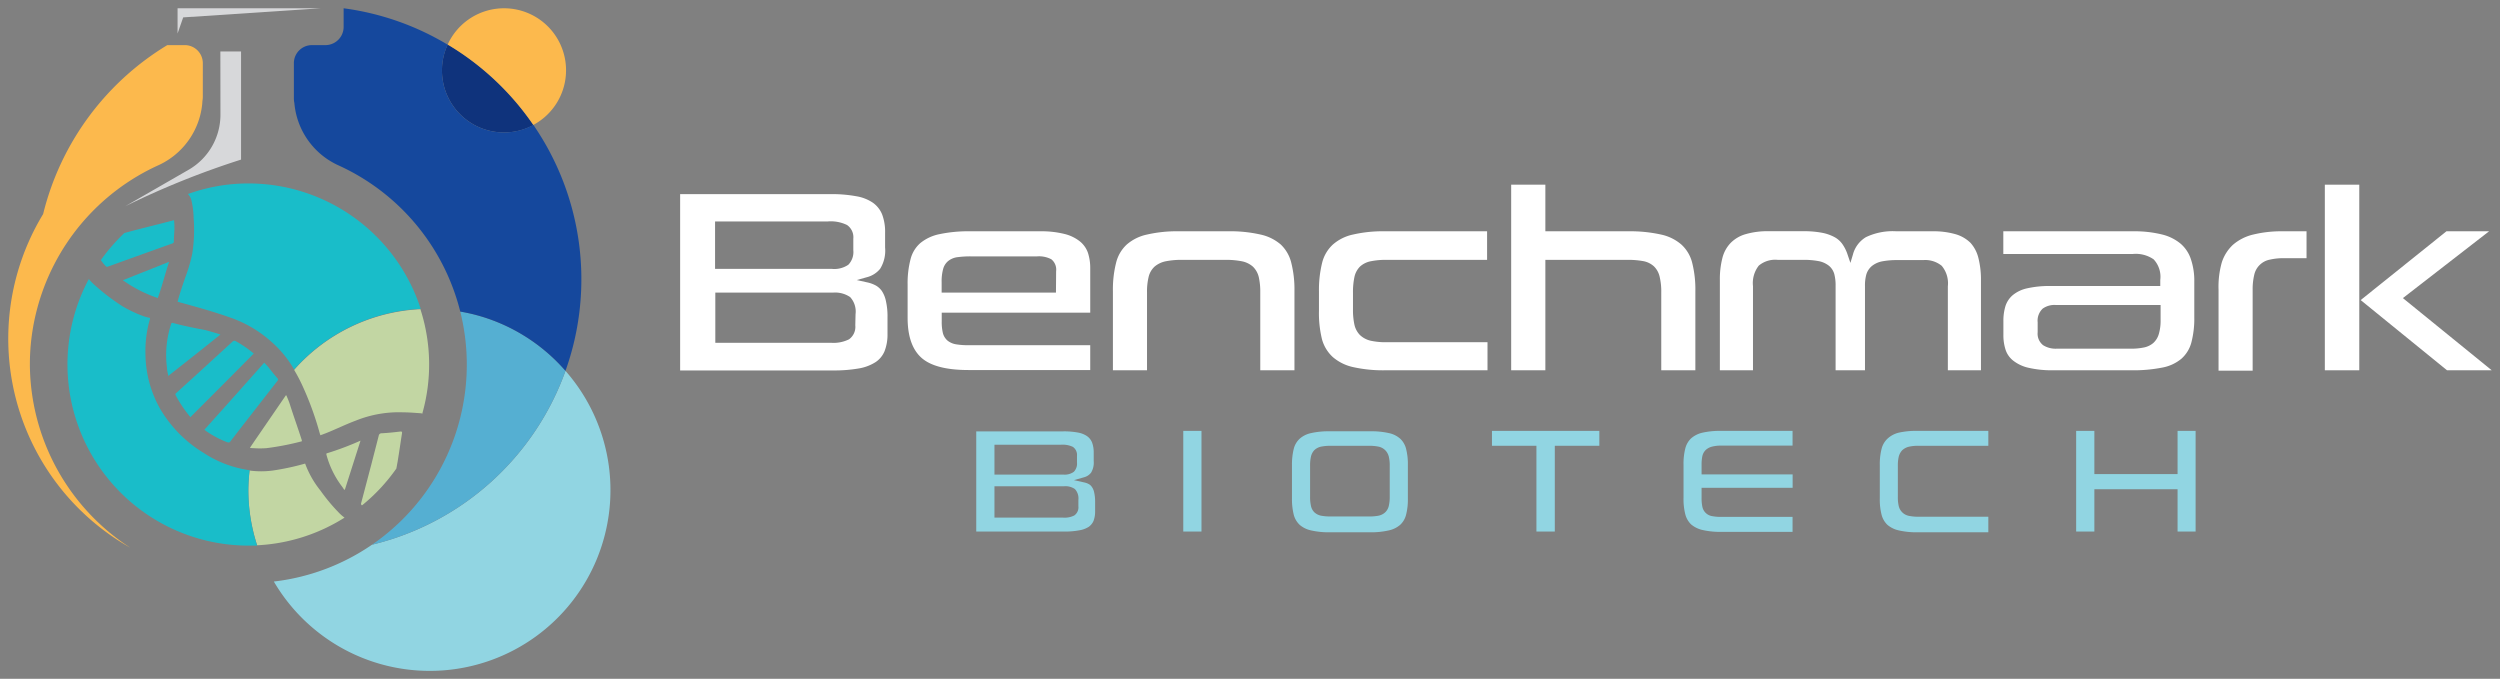 <svg xmlns="http://www.w3.org/2000/svg" id="Layer_1" data-name="Layer 1" viewBox="0 0 302 82"><rect x="0" y="0" width="302" height="82" fill="#808080" stroke="none"/><defs><style>.cls-1{fill:#91d5e2;}.cls-2{fill:#0f337c;}.cls-3{fill:#fcb94d;}.cls-4{fill:#55afd2;}.cls-5{fill:#c2d6a3;}.cls-6{fill:#19bdc9;}.cls-7{fill:#d7d8da;}.cls-8{fill:#15489d;}.cls-9{fill:#fff;}</style></defs><path class="cls-1" d="M131.91,58.84a1.08,1.08,0,0,0-.38-.36,2,2,0,0,0-.55-.2L129.73,58l1.24-.35a1.59,1.59,0,0,0,.83-.55,2.34,2.34,0,0,0,.32-1.41v-1a3.43,3.43,0,0,0-.2-1.24,1.73,1.73,0,0,0-.6-.76,2.82,2.82,0,0,0-1.12-.44,9.21,9.21,0,0,0-1.79-.14H117.93V64.21h10.66a9.17,9.17,0,0,0,1.8-.15,3,3,0,0,0,1.13-.42,1.71,1.71,0,0,0,.58-.72,3.21,3.21,0,0,0,.19-1.17V60.63a4.91,4.91,0,0,0-.11-1.12A1.74,1.74,0,0,0,131.91,58.84Zm-11.78-5.12h8.05a2.9,2.9,0,0,1,1.42.26,1.18,1.18,0,0,1,.5,1.08v.81a1.4,1.4,0,0,1-.39,1.13,1.87,1.87,0,0,1-1.25.33h-8.33Zm10.14,7.45a1.19,1.19,0,0,1-.5,1.1,2.56,2.56,0,0,1-1.33.26h-8.31V58.74h8.41a2,2,0,0,1,1.31.34,1.65,1.65,0,0,1,.42,1.3Z"></path><rect class="cls-1" x="142.94" y="52.05" width="2.2" height="12.16"></rect><path class="cls-1" d="M169.15,53a3,3,0,0,0-1.36-.68,9.6,9.6,0,0,0-2.28-.22h-4.87a9.62,9.62,0,0,0-2.27.22A3,3,0,0,0,157,53a2.49,2.49,0,0,0-.71,1.2,7.88,7.88,0,0,0-.22,2v4a7.82,7.82,0,0,0,.22,2,2.58,2.58,0,0,0,.71,1.2,3.1,3.1,0,0,0,1.36.67,9.56,9.56,0,0,0,2.27.23h4.87a9.53,9.53,0,0,0,2.28-.23,3.1,3.1,0,0,0,1.36-.67,2.46,2.46,0,0,0,.71-1.2,7.38,7.38,0,0,0,.22-2v-4a7.44,7.44,0,0,0-.22-2A2.49,2.49,0,0,0,169.15,53ZM167.88,60a4.85,4.85,0,0,1-.11,1.1,1.57,1.57,0,0,1-.44.79,1.67,1.67,0,0,1-.83.41,5.78,5.78,0,0,1-1.11.09h-4.62a6.13,6.13,0,0,1-1.16-.09,1.67,1.67,0,0,1-.83-.41,1.51,1.51,0,0,1-.42-.8,4.82,4.82,0,0,1-.1-1.09V56.25a4.63,4.63,0,0,1,.1-1.07,1.65,1.65,0,0,1,.41-.8,1.69,1.69,0,0,1,.83-.43,6.21,6.21,0,0,1,1.17-.1h4.62a5.88,5.88,0,0,1,1.12.1,1.62,1.62,0,0,1,.82.43,1.66,1.66,0,0,1,.44.79,4.6,4.6,0,0,1,.11,1.08Z"></path><polygon class="cls-1" points="180.23 53.85 185.6 53.85 185.6 64.21 187.82 64.21 187.82 53.85 193.2 53.85 193.2 52.05 180.23 52.05 180.23 53.85"></polygon><path class="cls-1" d="M205.65,52.27a3.11,3.11,0,0,0-1.36.68,2.52,2.52,0,0,0-.7,1.2,7.49,7.49,0,0,0-.22,2v4a7.38,7.38,0,0,0,.22,2,2.57,2.57,0,0,0,.7,1.2,3.22,3.22,0,0,0,1.36.67,9.56,9.56,0,0,0,2.27.23h8.62V62.44h-8.62a5.63,5.63,0,0,1-1.09-.09,1.43,1.43,0,0,1-1.19-1.16,4.92,4.92,0,0,1-.09-1V58.93h11V57.31h-11V56.12a4.88,4.88,0,0,1,.09-1,1.48,1.48,0,0,1,.41-.76,1.71,1.71,0,0,1,.78-.41,4.16,4.16,0,0,1,1.09-.12h8.62V52.05h-8.62A9.68,9.68,0,0,0,205.65,52.27Z"></path><path class="cls-1" d="M229.35,52.27A3.06,3.06,0,0,0,228,53a2.52,2.52,0,0,0-.7,1.2,7.49,7.49,0,0,0-.22,2v4a7.38,7.38,0,0,0,.22,2,2.57,2.57,0,0,0,.7,1.2,3.16,3.16,0,0,0,1.36.67,9.56,9.56,0,0,0,2.27.23h8.56V62.42h-8.41a5.44,5.44,0,0,1-1.16-.1,1.57,1.57,0,0,1-1.26-1.22,4.63,4.63,0,0,1-.1-1.07V56.27a4.75,4.75,0,0,1,.1-1.07,1.76,1.76,0,0,1,.42-.8,1.79,1.79,0,0,1,.83-.44,5.2,5.2,0,0,1,1.15-.11h8.43v-1.8h-8.56A9.62,9.62,0,0,0,229.35,52.27Z"></path><polygon class="cls-1" points="263.05 52.05 263.05 57.27 253 57.27 253 52.05 250.8 52.05 250.8 64.21 253 64.21 253 59.1 263.05 59.1 263.05 64.21 265.23 64.21 265.23 52.05 263.05 52.05"></polygon><path class="cls-1" d="M44.94,65.8a26.29,26.29,0,0,1-11.86,4.45A21.83,21.83,0,1,0,68.31,44.8,33.07,33.07,0,0,1,44.94,65.8Z"></path><path class="cls-2" d="M54.08,5.38a7.37,7.37,0,0,0-.69,3.11A7.49,7.49,0,0,0,60.88,16a7.42,7.42,0,0,0,3.55-.89A33,33,0,0,0,54.08,5.38Z"></path><path class="cls-3" d="M60.88,1a7.48,7.48,0,0,0-6.8,4.38,33,33,0,0,1,10.35,9.71A7.49,7.49,0,0,0,60.88,1Z"></path><path class="cls-3" d="M22.32,5.45H20.21a33.07,33.07,0,0,0-15,20.41A29,29,0,0,0,15.75,66.17a26.53,26.53,0,0,1-12.14-22,26.06,26.06,0,0,1,.85-6.77A26.47,26.47,0,0,1,19.05,20a9.13,9.13,0,0,0,5.39-7.57c0-.24.06-.47.06-.71V7.63A2.18,2.18,0,0,0,22.32,5.45Z"></path><path class="cls-4" d="M68.31,44.8a21.81,21.81,0,0,0-9.42-6.33,21.12,21.12,0,0,0-3.29-.83A26.39,26.39,0,0,1,45.27,65.57l-.33.23A33.07,33.07,0,0,0,68.31,44.8Z"></path><path class="cls-5" d="M50.82,37.35a21.75,21.75,0,0,0-15.29,7.33c.32.54.63,1.11.91,1.71a37.22,37.22,0,0,1,2.17,5.9l.09.29.62-.23c1.25-.49,2.42-1.08,3.66-1.54a13.9,13.9,0,0,1,5.73-1c.74,0,1.49.07,2.23.12L51,50a21.64,21.64,0,0,0-.21-12.63Z"></path><path class="cls-5" d="M39.55,54.74c-.15,0-.14.14-.1.25a11.06,11.06,0,0,0,1.88,3.8c.09.12.16.24.24.36h.09l1.89-5.92h0A35.83,35.83,0,0,1,39.55,54.74Z"></path><path class="cls-5" d="M48.36,52.13c-.75.09-1.49.17-2.25.21a.34.34,0,0,0-.36.29c-.29,1.15-.59,2.29-.88,3.43-.42,1.58-.83,3.16-1.25,4.74a.23.23,0,0,0,.11.25,21.9,21.9,0,0,0,4.15-4.45l.15-.82c.19-1.14.35-2.29.53-3.43C48.58,52.22,48.58,52.1,48.36,52.13Z"></path><path class="cls-5" d="M38.71,59.26A11.53,11.53,0,0,1,36.86,56a30.2,30.2,0,0,1-3.91.84,10.49,10.49,0,0,1-2.8,0A22.66,22.66,0,0,0,30,59.15a21.64,21.64,0,0,0,1.07,6.72,21.72,21.72,0,0,0,10.55-3.34,5.55,5.55,0,0,1-.58-.49A22.35,22.35,0,0,1,38.71,59.26Z"></path><path class="cls-5" d="M30.62,54.14a11.33,11.33,0,0,0,1.55,0,32.71,32.71,0,0,0,4.17-.8c.15,0,.14-.11.1-.22-.47-1.47-1-2.92-1.45-4.36-.12-.35-.27-.7-.4-1h-.06L30.9,53.05l-.68,1,0,.07Z"></path><path class="cls-6" d="M13,32.22c2.61-.94,5.23-1.89,7.85-2.82a.22.22,0,0,0,.15-.23c0-.51.06-1,.07-1.51,0-.34,0-.69-.05-1.06-2,.53-4,1-6,1.55a22.66,22.66,0,0,0-2.84,3.27,6.44,6.44,0,0,0,.6.74A.24.24,0,0,0,13,32.22Z"></path><path class="cls-6" d="M30,22.16a21.5,21.5,0,0,0-7.3,1.28,1.68,1.68,0,0,1,.45.88,10.14,10.14,0,0,1,.24,2,18.65,18.65,0,0,1-.16,4.29,18.3,18.3,0,0,1-.83,2.85c-.32.91-.63,1.84-.9,2.8,0,.06,0,.11-.05.19l.55.15c2,.55,4,1.11,5.87,1.78a14.55,14.55,0,0,1,4.94,2.93,13,13,0,0,1,2.72,3.33,21.75,21.75,0,0,1,15.29-7.33A21.88,21.88,0,0,0,30,22.16Z"></path><path class="cls-6" d="M24.76,39.86c-1.3-.24-2.61-.5-3.92-.86a.16.16,0,0,0-.15.09,12,12,0,0,0-.52,5.32c0,.29.09.6.16,1,2.12-1.67,4.19-3.3,6.3-5l-.29-.1C25.81,40.16,25.28,40,24.76,39.86Z"></path><path class="cls-6" d="M30.15,56.8a13.41,13.41,0,0,1-5.52-2.07,15.29,15.29,0,0,1-5.35-5.46,13.69,13.69,0,0,1-1.71-6.51,13.89,13.89,0,0,1,.54-4.21.66.66,0,0,0,0-.15,4.39,4.39,0,0,1-.79-.21A15.19,15.19,0,0,1,14.8,37a25.63,25.63,0,0,1-3.57-2.75,6.39,6.39,0,0,1-.5-.54A21.89,21.89,0,0,0,30,65.91h0c.35,0,.7,0,1.06,0A21.64,21.64,0,0,1,30,59.15,22.66,22.66,0,0,1,30.15,56.8Z"></path><path class="cls-6" d="M14.84,33.85A15.89,15.89,0,0,0,19.06,36c.52-1.42.88-2.91,1.36-4.35l-.05,0Z"></path><path class="cls-6" d="M32.39,44.32c-.14-.17-.31-.33-.47-.51-2.41,2.72-4.81,5.41-7.23,8.1l.25.19a11.82,11.82,0,0,0,2.48,1.31c.19.07.3.06.39-.06.68-.89,1.37-1.77,2.06-2.66L33.52,46a.2.2,0,0,0,0-.3C33.12,45.24,32.75,44.78,32.39,44.32Z"></path><path class="cls-6" d="M21.2,47.71A15.33,15.33,0,0,0,23,50.39c2.57-2.56,5.11-5.11,7.65-7.68a13.2,13.2,0,0,0-2.14-1.48c-.16-.09-.26-.09-.38,0l-4.37,4-2.51,2.28A.21.21,0,0,0,21.2,47.71Z"></path><path class="cls-7" d="M26.63,13.86A7.67,7.67,0,0,1,22.8,20.5l-7.68,4.42a101.15,101.15,0,0,1,14-5.64V6.22h-2.5Z"></path><polygon class="cls-7" points="38.75 1 21.45 1 21.45 4.05 22.13 2.1 38.75 1"></polygon><path class="cls-8" d="M60.88,16a7.49,7.49,0,0,1-7.49-7.49,7.37,7.37,0,0,1,.69-3.11A32.77,32.77,0,0,0,41.51,1V3.24a2.2,2.2,0,0,1-2.2,2.21H37.68A2.18,2.18,0,0,0,35.5,7.63v4.1c0,.24,0,.47.06.71A9.12,9.12,0,0,0,40.94,20,26.44,26.44,0,0,1,55.6,37.64a21.12,21.12,0,0,1,3.29.83,21.81,21.81,0,0,1,9.42,6.33,32.86,32.86,0,0,0-3.88-29.71A7.42,7.42,0,0,1,60.88,16Z"></path><path class="cls-9" d="M106.54,35.17a2.26,2.26,0,0,0-.74-.68,3.81,3.81,0,0,0-1-.37l-1.31-.29,1.29-.36a3,3,0,0,0,1.54-1,4.15,4.15,0,0,0,.6-2.56v-1.8a5.91,5.91,0,0,0-.36-2.21,3.22,3.22,0,0,0-1.1-1.4,5,5,0,0,0-2-.79,16.43,16.43,0,0,0-3.13-.26H82.16v21.3h18.5a17.38,17.38,0,0,0,3.13-.25,5.41,5.41,0,0,0,2-.77,2.93,2.93,0,0,0,1.07-1.32,5.53,5.53,0,0,0,.35-2.09V38.37a8.36,8.36,0,0,0-.19-2A3.51,3.51,0,0,0,106.54,35.17ZM86.38,26.75H100a4.49,4.49,0,0,1,2.32.43,1.79,1.79,0,0,1,.76,1.65v1.39a2.21,2.21,0,0,1-.6,1.76,3,3,0,0,1-2,.5H86.38ZM103.32,39.3a1.85,1.85,0,0,1-.76,1.69,4.19,4.19,0,0,1-2.15.42h-14V35.35h14.19a3.21,3.21,0,0,1,2.1.54,2.58,2.58,0,0,1,.65,2.06Z"></path><path class="cls-9" d="M130.5,29.2a4.8,4.8,0,0,0-1.84-.92,11.45,11.45,0,0,0-3-.34h-8.44a16.87,16.87,0,0,0-3.75.35,5.3,5.3,0,0,0-2.29,1.07A3.81,3.81,0,0,0,110,31.29a11.5,11.5,0,0,0-.36,3.11v4c0,2.21.56,3.82,1.66,4.81s3,1.49,5.7,1.49h14.7v-3H117a8.56,8.56,0,0,1-1.46-.1,2.23,2.23,0,0,1-1.06-.44,1.79,1.79,0,0,1-.58-.93,5.75,5.75,0,0,1-.14-1.38V37.77h17.94v-5.4a5.91,5.91,0,0,0-.27-1.81A3.08,3.08,0,0,0,130.5,29.2Zm-2.94,6.15H113.75V34.08a5.62,5.62,0,0,1,.18-1.58,1.87,1.87,0,0,1,.65-1,2.26,2.26,0,0,1,1.14-.44,11.41,11.41,0,0,1,1.56-.09h8a3.2,3.2,0,0,1,1.72.35,1.6,1.6,0,0,1,.58,1.44Z"></path><path class="cls-9" d="M154.73,29.55a5.51,5.51,0,0,0-2.43-1.21,16.44,16.44,0,0,0-4-.4h-5.83a16.14,16.14,0,0,0-3.94.4,5.45,5.45,0,0,0-2.43,1.21,4.44,4.44,0,0,0-1.27,2.17,13.15,13.15,0,0,0-.39,3.46v9.55h4.12V35.34a7.52,7.52,0,0,1,.19-1.87,2.47,2.47,0,0,1,.73-1.27,3,3,0,0,1,1.36-.64,9.67,9.67,0,0,1,1.95-.17H148a10,10,0,0,1,2,.17,2.85,2.85,0,0,1,1.35.65,2.59,2.59,0,0,1,.71,1.26,8.1,8.1,0,0,1,.18,1.87v9.39h4.13V35.18a13.2,13.2,0,0,0-.39-3.46A4.52,4.52,0,0,0,154.73,29.55Z"></path><path class="cls-9" d="M165.58,41.16a2.8,2.8,0,0,1-1.3-.69,2.59,2.59,0,0,1-.67-1.27,8.27,8.27,0,0,1-.17-1.8V35.34a8.7,8.7,0,0,1,.17-1.85,2.54,2.54,0,0,1,.67-1.28,2.66,2.66,0,0,1,1.31-.65,9.22,9.22,0,0,1,1.92-.17h12.13V27.94H167.35a16.14,16.14,0,0,0-3.94.4A5.4,5.4,0,0,0,161,29.55a4.45,4.45,0,0,0-1.28,2.17,13.64,13.64,0,0,0-.39,3.46v2.35A13.28,13.28,0,0,0,159.7,41,4.55,4.55,0,0,0,161,43.13a5.56,5.56,0,0,0,2.43,1.21,16.65,16.65,0,0,0,3.94.39h12.32V41.34H167.51A8.54,8.54,0,0,1,165.58,41.16Z"></path><path class="cls-9" d="M203.12,29.55a5.49,5.49,0,0,0-2.44-1.21,17.11,17.11,0,0,0-4-.4h-10V22.31h-4.13V44.73h4.13V31.39h9.9a10.3,10.3,0,0,1,1.9.15,2.6,2.6,0,0,1,1.32.64,2.53,2.53,0,0,1,.69,1.27,7.7,7.7,0,0,1,.19,1.89v9.39h4.12V35.18a13.2,13.2,0,0,0-.39-3.46A4.44,4.44,0,0,0,203.12,29.55Z"></path><path class="cls-9" d="M238.05,29.35a4.24,4.24,0,0,0-1.79-1.05,9.6,9.6,0,0,0-2.83-.36h-4.35a7.48,7.48,0,0,0-3.68.71,3.48,3.48,0,0,0-1.57,2.11l-.3,1-.34-1a4.78,4.78,0,0,0-.62-1.26,2.79,2.79,0,0,0-.95-.85,5.23,5.23,0,0,0-1.51-.53,11.58,11.58,0,0,0-2.21-.19h-4.21a9.55,9.55,0,0,0-2.83.36,4.12,4.12,0,0,0-1.79,1.05,4,4,0,0,0-1,1.81,10.18,10.18,0,0,0-.31,2.7V44.73h4V34.56a3.42,3.42,0,0,1,.7-2.47,3.08,3.08,0,0,1,2.28-.7h3.06a9.66,9.66,0,0,1,1.87.15,2.88,2.88,0,0,1,1.26.56,2,2,0,0,1,.65,1,5.24,5.24,0,0,1,.16,1.42V44.73h3.55V34.56a4.91,4.91,0,0,1,.17-1.43,2.13,2.13,0,0,1,.67-1,2.85,2.85,0,0,1,1.24-.56,9.36,9.36,0,0,1,1.83-.15h3.12a3.15,3.15,0,0,1,2.24.69,3.3,3.3,0,0,1,.74,2.48V44.73h4V33.86a10.61,10.61,0,0,0-.31-2.7A4.23,4.23,0,0,0,238.05,29.35Z"></path><path class="cls-9" d="M263.41,29.43a5.57,5.57,0,0,0-2.26-1.11,13.9,13.9,0,0,0-3.48-.38H242v2.74h15.66a3.79,3.79,0,0,1,2.5.65,3.08,3.08,0,0,1,.8,2.49v.73H247.72a12.15,12.15,0,0,0-2.89.29,4.08,4.08,0,0,0-1.71.83,2.92,2.92,0,0,0-.86,1.3,6.09,6.09,0,0,0-.25,1.85v1.64a5.64,5.64,0,0,0,.27,1.81,2.76,2.76,0,0,0,.91,1.29,4.61,4.61,0,0,0,1.82.86,12.54,12.54,0,0,0,3,.31h9.44a17.92,17.92,0,0,0,3.77-.33,5,5,0,0,0,2.3-1.07,4,4,0,0,0,1.19-1.93,11.37,11.37,0,0,0,.36-3.1V34.05a8.11,8.11,0,0,0-.42-2.77A4.19,4.19,0,0,0,263.41,29.43ZM261,38.65a5.64,5.64,0,0,1-.21,1.68,2.31,2.31,0,0,1-.68,1.11,2.51,2.51,0,0,1-1.15.54,7.32,7.32,0,0,1-1.51.14h-9a2.82,2.82,0,0,1-1.64-.42,1.76,1.76,0,0,1-.66-1.56v-1.2a2,2,0,0,1,.61-1.66,2.44,2.44,0,0,1,1.53-.44H261Z"></path><path class="cls-9" d="M272.12,28.35a5.76,5.76,0,0,0-2.39,1.23,5,5,0,0,0-1.34,2.13A10.82,10.82,0,0,0,268,35v9.78h4.12V35a7.49,7.49,0,0,1,.19-1.79,2.39,2.39,0,0,1,1.91-1.85,7.29,7.29,0,0,1,1.75-.17h2.66V27.94H275.8A14.38,14.38,0,0,0,272.12,28.35Z"></path><rect class="cls-9" x="280.84" y="22.31" width="4.16" height="22.42"></rect><polygon class="cls-9" points="290.27 36.01 300.68 27.94 295.53 27.94 285.17 36.25 295.6 44.73 301 44.73 290.27 36.01"></polygon></svg>